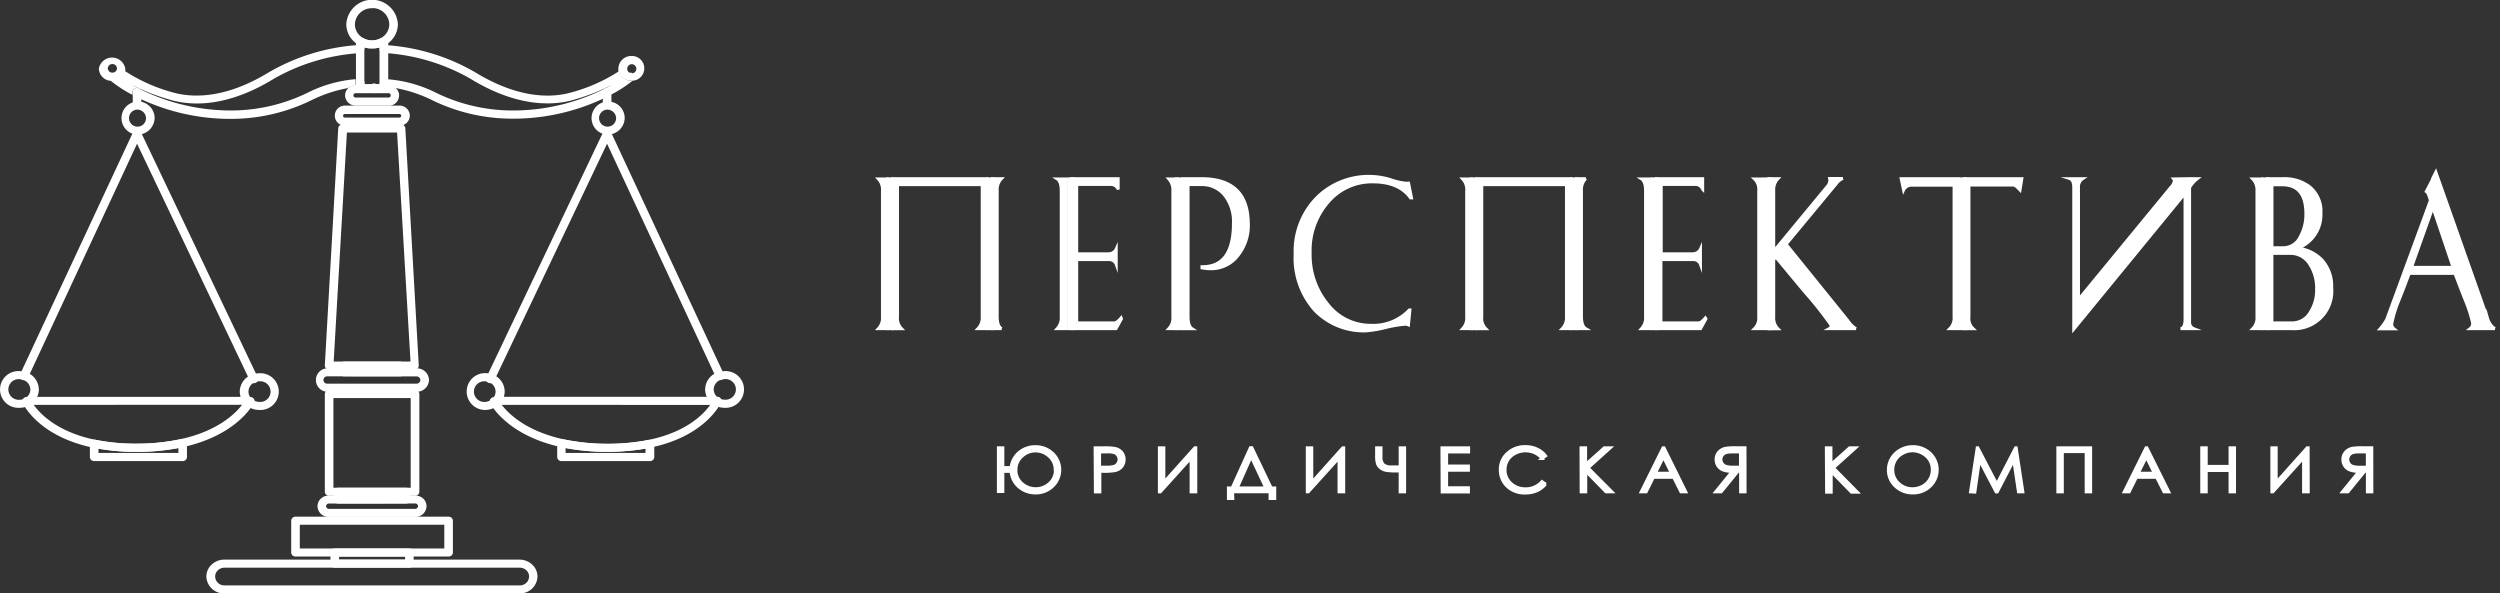 <?xml version="1.0" encoding="UTF-8"?> <svg xmlns="http://www.w3.org/2000/svg" id="Слой_1" data-name="Слой 1" viewBox="0 0 372.66 88.45"><rect x="0" y="0" width="372.66" height="88.45" fill="#333333" stroke="none"/> <defs> <style>.cls-1,.cls-2{fill:#fff;}.cls-1{stroke:#fff;stroke-miterlimit:10;stroke-width:0.42px;}</style> </defs> <title>logo</title> <path class="cls-1" d="M157.19,72.06h1.21a3.44,3.44,0,0,1,1.32-2.35,3.8,3.8,0,0,1,2.26-.76,3.7,3.7,0,0,1,2.63,1,3.38,3.38,0,0,1,0,4.92,3.6,3.6,0,0,1-2.59,1A3.73,3.73,0,0,1,159.6,75a3.36,3.36,0,0,1-1.2-2.34h-1.21v3h-.69V69.12h.69Zm7.78.35a2.6,2.6,0,0,0-.89-2,3,3,0,0,0-2.06-.8,2.91,2.91,0,0,0-2,.81,2.66,2.66,0,0,0-.88,2,2.6,2.6,0,0,0,.87,2,3.07,3.07,0,0,0,4.13,0A2.64,2.64,0,0,0,165,72.41Z" transform="translate(-7.69 -2.38)"></path> <path class="cls-1" d="M170.92,69.12h1.38a8.37,8.37,0,0,1,1.6.1,1.79,1.79,0,0,1,1,.57,1.77,1.77,0,0,1,0,2.17,1.82,1.82,0,0,1-1,.58,9.36,9.36,0,0,1-1.76.11h-.49v3.07h-.69Zm.69.65V72h1.17a3.2,3.2,0,0,0,1-.12,1.08,1.08,0,0,0,.52-1.62,1,1,0,0,0-.5-.39,3.12,3.12,0,0,0-1-.12Z" transform="translate(-7.69 -2.38)"></path> <path class="cls-1" d="M185.95,75.71h-.72V70.65l-4.57,5.06h-.16V69.12h.69v5.14l4.6-5.14h.16Z" transform="translate(-7.69 -2.38)"></path> <path class="cls-1" d="M191.47,76.7h-.68V75.1h.56l2.72-6h.24l2.87,6h.54v1.6H197v-1h-5.57Zm.66-1.6h4.23l-2.17-4.62Z" transform="translate(-7.69 -2.38)"></path> <path class="cls-1" d="M208,75.71h-.72V70.65l-4.57,5.06h-.16V69.12h.69v5.14l4.6-5.14H208Z" transform="translate(-7.69 -2.38)"></path> <path class="cls-1" d="M216.39,72V69.12h.69v6.59h-.69V72.6h-.5a10.18,10.18,0,0,1-1.51-.08,2,2,0,0,1-.85-.35,1.38,1.38,0,0,1-.51-.66,3.35,3.35,0,0,1-.14-1.08V69.12h.68v1.35a1.57,1.57,0,0,0,.35,1.16,1.67,1.67,0,0,0,1.17.33h1.32Z" transform="translate(-7.69 -2.38)"></path> <path class="cls-1" d="M222.62,69.12h4v.65h-3.28v2.07h3.25v.65h-3.25v2.59h3.25v.65h-3.94Z" transform="translate(-7.69 -2.38)"></path> <path class="cls-1" d="M238.1,70.34l-.55.4a3,3,0,0,0-1.09-.85,3.32,3.32,0,0,0-1.39-.29,3.2,3.2,0,0,0-1.53.38,2.8,2.8,0,0,0-1.1,1,2.71,2.71,0,0,0-.39,1.44,2.63,2.63,0,0,0,.87,2,3.1,3.1,0,0,0,2.19.81,3.15,3.15,0,0,0,2.43-1.08l.55.39a3.47,3.47,0,0,1-1.29,1,4.23,4.23,0,0,1-1.73.34,3.69,3.69,0,0,1-2.87-1.15,3.38,3.38,0,0,1-.88-2.35,3.19,3.19,0,0,1,1.07-2.44,3.78,3.78,0,0,1,2.67-1,4.08,4.08,0,0,1,1.75.37A3.36,3.36,0,0,1,238.1,70.34Z" transform="translate(-7.69 -2.38)"></path> <path class="cls-1" d="M243.35,69.12h.71v2.47l2.77-2.47h.93l-3.33,3L248,75.71h-.92l-3-3.07v3.07h-.71Z" transform="translate(-7.69 -2.38)"></path> <path class="cls-1" d="M255.74,69.12,259,75.71h-.75l-1.09-2.17h-3l-1.08,2.17h-.77l3.27-6.59Zm-.09,1.4-1.19,2.39h2.37Z" transform="translate(-7.69 -2.38)"></path> <path class="cls-1" d="M267.83,75.71h-.69V72.65h-.39l-2.49,3.06h-.86l2.49-3.06a3.65,3.65,0,0,1-1.37-.21,1.64,1.64,0,0,1-.76-.62,1.7,1.7,0,0,1-.27-.95,1.59,1.59,0,0,1,.39-1.09,1.8,1.8,0,0,1,1-.58,8.79,8.79,0,0,1,1.56-.09h1.38Zm-1.91-5.95a3.15,3.15,0,0,0-1,.12,1,1,0,0,0-.5.39,1,1,0,0,0-.19.6,1.07,1.07,0,0,0,.7,1,3.11,3.11,0,0,0,1,.13h1.19V69.76Z" transform="translate(-7.69 -2.38)"></path> <path class="cls-1" d="M279.92,69.12h.71v2.47l2.77-2.47h.93l-3.33,3,3.59,3.64h-.92l-3-3.07v3.07h-.71Z" transform="translate(-7.69 -2.38)"></path> <path class="cls-1" d="M292.78,68.95a3.69,3.69,0,0,1,2.63,1,3.38,3.38,0,0,1,0,4.92,3.6,3.6,0,0,1-2.58,1,3.64,3.64,0,0,1-2.6-1,3.23,3.23,0,0,1-1.06-2.43,3.38,3.38,0,0,1,.48-1.76A3.43,3.43,0,0,1,291,69.41,3.68,3.68,0,0,1,292.78,68.95Zm0,.64a3,3,0,0,0-1.46.38,2.81,2.81,0,0,0-1.08,1,2.75,2.75,0,0,0-.39,1.44,2.63,2.63,0,0,0,.86,2,2.9,2.9,0,0,0,2.06.81,3.09,3.09,0,0,0,1.49-.37,2.73,2.73,0,0,0,1.45-2.45,2.69,2.69,0,0,0-.38-1.42,2.81,2.81,0,0,0-1.08-1A3,3,0,0,0,292.81,69.59Z" transform="translate(-7.69 -2.38)"></path> <path class="cls-1" d="M301.41,75.71l1-6.59h.11l2.82,5.41,2.79-5.41h.11l1,6.59h-.68L307.86,71l-2.45,4.72h-.18L302.76,71l-.68,4.75Z" transform="translate(-7.69 -2.38)"></path> <path class="cls-1" d="M314.43,69.12h4.91v6.59h-.69v-6h-3.53v6h-.69Z" transform="translate(-7.69 -2.38)"></path> <path class="cls-1" d="M327.72,69.12,331,75.71h-.75l-1.09-2.17h-3l-1.08,2.17h-.77l3.27-6.59Zm-.09,1.4-1.19,2.39h2.37Z" transform="translate(-7.69 -2.38)"></path> <path class="cls-1" d="M335.88,69.12h.69v2.77h3.53V69.12h.69v6.59h-.69V72.53h-3.53v3.18h-.69Z" transform="translate(-7.69 -2.38)"></path> <path class="cls-1" d="M351.78,75.71h-.72V70.65l-4.57,5.06h-.16V69.12H347v5.14l4.6-5.14h.16Z" transform="translate(-7.69 -2.38)"></path> <path class="cls-1" d="M361.26,75.71h-.69V72.65h-.39l-2.49,3.06h-.86l2.49-3.06a3.66,3.66,0,0,1-1.37-.21,1.63,1.63,0,0,1-.76-.62,1.69,1.69,0,0,1-.27-.95,1.6,1.6,0,0,1,.39-1.09,1.8,1.8,0,0,1,1-.58,8.81,8.81,0,0,1,1.56-.09h1.38Zm-1.91-5.95a3.14,3.14,0,0,0-1,.12,1.06,1.06,0,0,0-.68,1,1.07,1.07,0,0,0,.7,1,3.11,3.11,0,0,0,1,.13h1.19V69.76Z" transform="translate(-7.69 -2.38)"></path> <path class="cls-1" d="M140,51.38h-1.4a2.31,2.31,0,0,0,.62-1.8V30.84a2.32,2.32,0,0,0-.62-1.8H140Zm14.84,0h-1.4a2.32,2.32,0,0,0,.65-1.8V29.92h-12.6V49.59a2.19,2.19,0,0,0,.62,1.8h-1.4V29h14.14Zm2.16,0h-1.43V29H157a2.32,2.32,0,0,0-.65,1.8V49.59Q156.35,51,157,51.38Z" transform="translate(-7.69 -2.38)"></path> <path class="cls-1" d="M166.65,51.38h-1.4a2.38,2.38,0,0,0,.62-1.8V30.84q0-1.41-.62-1.8h1.4Zm8.22-1.47-.81,1.47h-6.68V29h7v1.64a1.16,1.16,0,0,0-1.18-.75h-5V40.2h4.71a1.26,1.26,0,0,0,1.18-.75v2.39a1.13,1.13,0,0,0-1.18-.75h-4.71V50.5h5.61q.36,0,1-.75Z" transform="translate(-7.69 -2.38)"></path> <path class="cls-1" d="M183.29,51.38h-1.4a2.31,2.31,0,0,0,.62-1.8V30.84a2.45,2.45,0,0,0-.62-1.8h1.4Zm10.5-15.6a7.23,7.23,0,0,1-1.59,4.74,5,5,0,0,1-4.06,1.93,6.47,6.47,0,0,1-1.29-.13v-.2q4.69.07,4.69-6.48a6.3,6.3,0,0,0-1.3-4.14,4.29,4.29,0,0,0-3.49-1.59H184.8V49.59q0,1.41.62,1.8H184V29h2.78Q193.78,29,193.78,35.78Zm-.79,0a6.56,6.56,0,0,0-.7-3.24,6.77,6.77,0,0,0-2.22-2.19,7,7,0,0,0,2,1.36c.84.5.94,2.87.94,4.07a7.39,7.39,0,0,1-2.36,5.33Q193,39.44,193,35.75Z" transform="translate(-7.69 -2.38)"></path> <path class="cls-1" d="M218.11,31.89l-.17,0q-1.71-2.39-5.64-2.39a8.5,8.5,0,0,0-6.61,3A10.94,10.94,0,0,0,203,40.1a11.53,11.53,0,0,0,2.61,7.62,8.07,8.07,0,0,0,6.45,3.14,7.36,7.36,0,0,0,5.7-2.29l.11,0-.22,2.26a1.1,1.1,0,0,0-.53-.1,17.3,17.3,0,0,0-2.9.49,17.41,17.41,0,0,1-2.88.49,10.12,10.12,0,0,1-7.6-3,11.69,11.69,0,0,1-3-8.47,11.37,11.37,0,0,1,3.37-8.54A11,11,0,0,1,215,29.16a9.73,9.73,0,0,0,2.19.51,3.33,3.33,0,0,0,.48,0ZM205.91,49.32a13.29,13.29,0,0,1-2.61-3.66,13.61,13.61,0,0,1-1-5.53,12.53,12.53,0,0,1,3.51-8.77c-1.22.85-1.18,2.07-1.93,3.49a10.9,10.9,0,0,0-1.58,5.28,11.54,11.54,0,0,0,1,5.53C204.1,47.19,204.63,48.56,205.91,49.32Z" transform="translate(-7.69 -2.38)"></path> <path class="cls-1" d="M227.09,51.38h-1.4a2.31,2.31,0,0,0,.62-1.8V30.84a2.32,2.32,0,0,0-.62-1.8h1.4Zm14.84,0h-1.4a2.32,2.32,0,0,0,.65-1.8V29.92h-12.6V49.59a2.19,2.19,0,0,0,.62,1.8h-1.4V29h14.14Zm2.16,0h-1.43V29h1.43a2.32,2.32,0,0,0-.65,1.8V49.59Q243.45,51,244.1,51.38Z" transform="translate(-7.69 -2.38)"></path> <path class="cls-1" d="M253.75,51.38h-1.4a2.38,2.38,0,0,0,.62-1.8V30.84q0-1.41-.62-1.8h1.4ZM262,49.91l-.81,1.47h-6.68V29h7v1.64a1.16,1.16,0,0,0-1.18-.75h-5V40.2H260a1.26,1.26,0,0,0,1.18-.75v2.39a1.13,1.13,0,0,0-1.18-.75h-4.71V50.5h5.61q.36,0,1-.75Z" transform="translate(-7.69 -2.38)"></path> <path class="cls-1" d="M270.59,51.38h-1.4a2.2,2.2,0,0,0,.65-1.8V30.84a2.14,2.14,0,0,0-.65-1.8h1.4Zm13.78,0h-1.29l-9.65-11.87h0l9.65,11.87h-2.75a.67.67,0,0,0,.34-.46A52.72,52.72,0,0,0,276.79,46q-2.22-2.65-4.41-5.3l-.28.39v8.51a2.26,2.26,0,0,0,.65,1.8h-1.4V29h1.4a2.38,2.38,0,0,0-.65,1.8v9l8-9.68a1.33,1.33,0,0,0,.31-1.15h2a2.44,2.44,0,0,0-1,.82l-7.46,9,9.2,11.38A4.21,4.21,0,0,0,284.36,51.38Z" transform="translate(-7.69 -2.38)"></path> <path class="cls-1" d="M299.69,51.38h-1.38a2.2,2.2,0,0,0,.65-1.8V30h-6.43a1.29,1.29,0,0,0-1.09.75L291.07,29h8.61ZM309.09,29l-.28,1.73q-.25-.26-.52-.51a.94.94,0,0,0-.66-.25H301.2V49.59a2.08,2.08,0,0,0,.65,1.8h-1.4V29Z" transform="translate(-7.69 -2.38)"></path> <path class="cls-1" d="M334.12,29,316.8,50.34v-20q0-1.14-.62-1.34h2a1.44,1.44,0,0,0-.65,1.34V47l13.78-16.75a1.59,1.59,0,0,0,.48-.88.49.49,0,0,0-.11-.33Zm1.15,0a4.64,4.64,0,0,0-1.18,1.34V50.5a1,1,0,0,0,.65.88h-2q.65-.13.65-1.37V31.23L316.8,51.48V50.34L334.12,29Z" transform="translate(-7.69 -2.38)"></path> <path class="cls-1" d="M344.86,51.38h-1.4a2.26,2.26,0,0,0,.65-1.8V30.84a2.38,2.38,0,0,0-.65-1.8h1.4Zm10.41-6.15a5.61,5.61,0,0,1-6,6.15h-3.65V29H348a6.22,6.22,0,0,1,3.9,1.15,4.7,4.7,0,0,1,1.77,4,5.34,5.34,0,0,1-3.42,5.23,5.84,5.84,0,0,1,3.56,1.73A5.77,5.77,0,0,1,355.27,45.23Zm-3.87-11q0-4.29-3.51-4.29h-1.52v9.36h1.68a2.81,2.81,0,0,0,2.53-1.67A6.8,6.8,0,0,0,351.4,34.21ZM353,45.5a6.48,6.48,0,0,0-1-3.7,3.36,3.36,0,0,0-2.92-1.64h-2.72V50.5h3a3.08,3.08,0,0,0,2.69-1.57A6,6,0,0,0,353,45.5Zm-.87-11.15c0-1.79,0-3.23-1.37-4.06a5.93,5.93,0,0,1,1.37,4.06,6.57,6.57,0,0,1-.25,2A7.68,7.68,0,0,1,351,38C352.29,37,352.16,35.89,352.16,34.34Zm1.6,11c0-2.18-.09-3.63-1.8-4.68a5.94,5.94,0,0,1,1.8,4.68q0,3.7-2.36,5.07c.94-.41,1.26-1.23,1.83-2.09A5.1,5.1,0,0,0,353.76,45.37Z" transform="translate(-7.69 -2.38)"></path> <path class="cls-1" d="M378.2,51.38h-2.33a1,1,0,0,0,.39-.85A21.42,21.42,0,0,0,375.11,47q-.76-1.93-1.49-3.86h-6.79q-.73,2-1.49,3.89a18.24,18.24,0,0,0-1.12,3.63.93.93,0,0,0,.36.75h-2.13a8.53,8.53,0,0,0,1-1.41l6.51-17.73a6.11,6.11,0,0,0-.42-1.18l-.2-.16,1-1.93Zm-4.86-9.16-3-8.9-3.17,8.9Zm6.26,9.16h-1.4L370.29,29l.5-1,7.72,21.85A2.81,2.81,0,0,0,379.6,51.38Z" transform="translate(-7.69 -2.38)"></path> <path class="cls-2" d="M101.87,14.42A1.94,1.94,0,0,1,99.95,13a25,25,0,0,1-7.57,3.28c-2.87.69-7.62.7-13.9-3.15a30.52,30.52,0,0,0-12.92-4l-.45,0h-.18a.66.66,0,0,0-.59.34.54.54,0,0,0-.07.25v0a.62.62,0,0,0,.62.6l.66,0a29.5,29.5,0,0,1,12.22,3.77c6.68,4.1,11.8,4.06,14.92,3.31a30.66,30.66,0,0,0,6.45-2.5,30.44,30.44,0,0,1-15.09,3.95A26,26,0,0,1,72.67,16.2a19.51,19.51,0,0,0-7.11-2l-.63,0h0a.62.62,0,0,0-.64.59h0a.57.57,0,0,0,.1.33.65.65,0,0,0,.53.27l.65,0q.57,0,1.1.12a20.58,20.58,0,0,1,5.46,1.81A27.19,27.19,0,0,0,84,20.07h.32a31.6,31.6,0,0,0,13.18-2.94c.45-.21.88-.42,1.28-.64a19,19,0,0,0,3.23-2.1Z" transform="translate(-7.69 -2.38)"></path> <path class="cls-2" d="M98.19,22.45A2.47,2.47,0,1,1,100.81,20,2.55,2.55,0,0,1,98.19,22.45Zm0-3.73A1.27,1.27,0,1,0,99.53,20,1.31,1.31,0,0,0,98.19,18.72Z" transform="translate(-7.69 -2.38)"></path> <path class="cls-2" d="M98.19,18.25a.62.62,0,0,1-.64-.6V16.14a.64.64,0,0,1,1.28,0v1.51A.62.62,0,0,1,98.19,18.25Z" transform="translate(-7.69 -2.38)"></path> <path class="cls-2" d="M80.77,59.5a.67.67,0,0,1-.26-.05.59.59,0,0,1-.32-.8L97.6,22.07a.64.64,0,0,1,.58-.36h0a.64.64,0,0,1,.58.36l16.85,36.13a.59.59,0,0,1-.33.79.66.66,0,0,1-.84-.31L98.18,23.8,81.35,59.14A.64.64,0,0,1,80.77,59.5Z" transform="translate(-7.69 -2.38)"></path> <path class="cls-2" d="M81.46,63h-.1a.64.64,0,0,1-.45-.29,3,3,0,0,1-.16-.29.58.58,0,0,1,.05-.57.65.65,0,0,1,.53-.27h.37a.64.64,0,0,1,.58.35.57.57,0,0,1-.09.64,2.84,2.84,0,0,1-.31.3A.66.66,0,0,1,81.46,63Z" transform="translate(-7.69 -2.38)"></path> <path class="cls-2" d="M114.57,62.88a.67.67,0,0,1-.3-.07,2.18,2.18,0,0,1-.33-.21.58.58,0,0,1-.21-.67.64.64,0,0,1,.6-.4h.3a.65.65,0,0,1,.52.26.58.58,0,0,1,.08.55s0,.07-.09.2a.63.63,0,0,1-.38.31A.68.68,0,0,1,114.57,62.88Z" transform="translate(-7.69 -2.38)"></path> <path class="cls-2" d="M115.71,63.17a3,3,0,0,1-1.46-.37,2.09,2.09,0,0,1-.31-.19,2.69,2.69,0,0,1-1.14-2.17,2.76,2.76,0,0,1,2-2.61,3.23,3.23,0,0,1,.89-.13,2.74,2.74,0,1,1,0,5.47Zm0-4.27a1.84,1.84,0,0,0-.51.07,1.54,1.54,0,0,0-1.12,1.46,1.49,1.49,0,0,0,.65,1.22l.15.09a1.72,1.72,0,0,0,.84.22,1.54,1.54,0,1,0,0-3.07Z" transform="translate(-7.69 -2.38)"></path> <path class="cls-2" d="M80,63.49A2.74,2.74,0,1,1,80,58a3,3,0,0,1,1.11.2,2.73,2.73,0,0,1,1.81,2.53,2.62,2.62,0,0,1-.7,1.78,2.8,2.8,0,0,1-.3.29A3,3,0,0,1,80,63.49Zm0-4.27a1.54,1.54,0,1,0,0,3.07A1.7,1.7,0,0,0,81,61.91l.17-.16a1.46,1.46,0,0,0,.39-1,1.53,1.53,0,0,0-1-1.42A1.67,1.67,0,0,0,80,59.22Z" transform="translate(-7.69 -2.38)"></path> <path class="cls-2" d="M101.87,10.73a1.91,1.91,0,0,0-2,1.84,1.82,1.82,0,0,0,0,.4,1.94,1.94,0,0,0,1.92,1.44h.2a1.84,1.84,0,1,0-.2-3.68Zm0,2.48a.71.71,0,0,1-.26,0l-.1,0a.63.63,0,0,1-.32-.54.68.68,0,1,1,.68.64Z" transform="translate(-7.69 -2.38)"></path> <path class="cls-2" d="M98.26,69.73h-.07a32.11,32.11,0,0,1-7-.73c-7-1.58-9.68-5.25-10.34-6.34a.58.58,0,0,1,.13-.75l.17-.16a.66.66,0,0,1,.49-.22h32.64a.67.67,0,0,1,.4.13l.13.08a.58.58,0,0,1,.28.79c-.42.82-2.9,5-10.43,6.57A31.3,31.3,0,0,1,98.26,69.73Zm-15.78-7c1.05,1.37,3.65,3.88,9.06,5.1a32.71,32.71,0,0,0,12.9.11c5.62-1.18,8.15-3.84,9.11-5.2Z" transform="translate(-7.69 -2.38)"></path> <path class="cls-2" d="M104.58,71.11H91.39a.62.62,0,0,1-.64-.6V68.42a.59.59,0,0,1,.24-.47.67.67,0,0,1,.55-.11,30.74,30.74,0,0,0,6.65.7h.07a29.93,29.93,0,0,0,6.18-.59.68.68,0,0,1,.54.12.59.59,0,0,1,.24.47v2A.62.62,0,0,1,104.58,71.11ZM92,69.9h11.91v-.64A34.73,34.73,0,0,1,92,69.17Z" transform="translate(-7.69 -2.38)"></path> <path class="cls-2" d="M68.71,87H57.59a.62.62,0,0,1-.64-.6V84.74a.62.62,0,0,1,.64-.6H68.71a.62.62,0,0,1,.64.6V86.4A.62.62,0,0,1,68.71,87ZM58.23,85.8h9.84v-.45H58.23Z" transform="translate(-7.69 -2.38)"></path> <path class="cls-2" d="M68.2,77.44H58.11a.62.62,0,0,1-.64-.6V75.68a.62.62,0,0,1,.64-.6H68.2a.62.62,0,0,1,.64.6v1.16A.62.62,0,0,1,68.2,77.44Z" transform="translate(-7.69 -2.38)"></path> <path class="cls-2" d="M69.56,76.28H56.75a.62.62,0,0,1-.64-.6V61.12a.62.62,0,0,1,.64-.6H69.56a.62.62,0,0,1,.64.6V75.68A.62.62,0,0,1,69.56,76.28Zm-12.17-1.2H68.91V61.72H57.39Z" transform="translate(-7.69 -2.38)"></path> <path class="cls-2" d="M67.32,58.48H59a.62.62,0,0,1-.64-.6v-1a.62.62,0,0,1,.64-.6h8.33a.62.62,0,0,1,.64.6v1A.62.62,0,0,1,67.32,58.48Z" transform="translate(-7.69 -2.38)"></path> <path class="cls-2" d="M63.45,16.26a.62.62,0,0,1-.64-.6v-.2a.64.64,0,0,1,1.28,0v.2A.62.62,0,0,1,63.45,16.26Z" transform="translate(-7.69 -2.38)"></path> <path class="cls-2" d="M63.15,9.61a4,4,0,0,1-1.92-.49A3.57,3.57,0,0,1,59.31,6,3.85,3.85,0,0,1,67,6a3.57,3.57,0,0,1-1.93,3.12A4,4,0,0,1,63.15,9.61Zm0-6A2.49,2.49,0,0,0,60.59,6a2.37,2.37,0,0,0,1.28,2.08,2.71,2.71,0,0,0,2.56,0A2.37,2.37,0,0,0,65.72,6,2.49,2.49,0,0,0,63.15,3.59Z" transform="translate(-7.69 -2.38)"></path> <path class="cls-2" d="M64.92,8h-.16a.63.63,0,0,0-.33.09,2.72,2.72,0,0,1-1.61.3,2.8,2.8,0,0,1-.94-.3A.59.59,0,0,0,61.55,8h-.16a.62.62,0,0,0-.64.6v6.87a.62.62,0,0,0,.64.6h3.53a.63.63,0,0,0,.64-.6V8.6A.62.62,0,0,0,64.92,8Zm-2.74,1.5.4.07h.08a3,3,0,0,0,.48,0,3.07,3.07,0,0,0,.48,0h.08l.42-.08.14,0v5.42H62V9.45l.1,0Z" transform="translate(-7.69 -2.38)"></path> <path class="cls-2" d="M61.39,14.13h0l-.63,0v.91a1.64,1.64,0,0,0-1.1.41c.35-.05.71-.09,1.1-.12l.66,0a.64.64,0,0,0,.52-.27.58.58,0,0,0,.1-.33v0A.62.62,0,0,0,61.39,14.13ZM62,9.42a.66.66,0,0,0-.59-.34H61.2l-.45,0v1.21l.67,0A.61.61,0,0,0,62,9.71v0A.56.56,0,0,0,62,9.42ZM28.12,15.54a.62.62,0,0,0-.64.6v.36c.4.21.83.42,1.28.64v-1A.62.62,0,0,0,28.12,15.54Z" transform="translate(-7.69 -2.38)"></path> <path class="cls-2" d="M48.53,14.11a29.48,29.48,0,0,1,12.22-3.77V9.12a30.6,30.6,0,0,0-12.92,4c-6.29,3.85-11,3.84-13.9,3.16A25.2,25.2,0,0,1,26.36,13a2.11,2.11,0,0,0,0-.41,2,2,0,0,0-3.93,0,1.89,1.89,0,0,0,1.78,1.84,18.64,18.64,0,0,0,3.22,2.09v-.36a.64.64,0,0,1,1.28,0v1a31.57,31.57,0,0,0,13.19,2.94h.32a27.22,27.22,0,0,0,11.91-2.79,20.65,20.65,0,0,1,5.47-1.81,1.64,1.64,0,0,1,1.1-.41v-.91a19.49,19.49,0,0,0-7.11,2,26.11,26.11,0,0,1-11.39,2.67,30.46,30.46,0,0,1-15.08-3.95,30.26,30.26,0,0,0,6.44,2.49C36.73,18.18,41.85,18.21,48.53,14.11ZM23.76,12.57a.66.66,0,0,1,.68-.64.66.66,0,0,1,.69.64.62.62,0,0,1-.33.54.28.28,0,0,1-.1.05.65.65,0,0,1-.26.05A.66.66,0,0,1,23.76,12.57Z" transform="translate(-7.69 -2.38)"></path> <path class="cls-2" d="M28.12,22.45A2.47,2.47,0,1,1,30.74,20,2.55,2.55,0,0,1,28.12,22.45Zm0-3.73A1.27,1.27,0,1,0,29.46,20,1.31,1.31,0,0,0,28.12,18.72Z" transform="translate(-7.69 -2.38)"></path> <path class="cls-2" d="M28.76,16.14v1.51a.64.64,0,0,1-1.28,0V16.14a.64.64,0,0,1,1.28,0Z" transform="translate(-7.69 -2.38)"></path> <path class="cls-2" d="M45.54,59.5a.64.64,0,0,1-.59-.36L28.12,23.8,11.86,58.69A.66.66,0,0,1,11,59a.59.59,0,0,1-.33-.79L27.53,22.07a.64.64,0,0,1,.58-.36h0a.64.64,0,0,1,.58.36L46.12,58.65a.59.59,0,0,1-.32.8A.67.67,0,0,1,45.54,59.5Z" transform="translate(-7.69 -2.38)"></path> <path class="cls-2" d="M11.73,62.88a.67.67,0,0,1-.2,0,.63.63,0,0,1-.38-.31,2.16,2.16,0,0,1-.09-.2.58.58,0,0,1,.08-.55.65.65,0,0,1,.52-.26H12a.64.64,0,0,1,.6.4.58.58,0,0,1-.21.67,2.12,2.12,0,0,1-.33.21A.67.67,0,0,1,11.73,62.88Z" transform="translate(-7.69 -2.38)"></path> <path class="cls-2" d="M44.85,63a.66.66,0,0,1-.42-.15,2.84,2.84,0,0,1-.31-.3.57.57,0,0,1-.09-.64.64.64,0,0,1,.58-.35H45a.65.65,0,0,1,.53.27.58.58,0,0,1,.05.57,3.13,3.13,0,0,1-.16.29A.64.64,0,0,1,45,63Z" transform="translate(-7.69 -2.38)"></path> <path class="cls-2" d="M10.6,63.17a2.74,2.74,0,1,1,0-5.47,3.21,3.21,0,0,1,.88.13,2.76,2.76,0,0,1,2,2.61,2.7,2.7,0,0,1-1.16,2.18,2,2,0,0,1-.32.2A3,3,0,0,1,10.6,63.17Zm0-4.27a1.54,1.54,0,1,0,0,3.07,1.69,1.69,0,0,0,.81-.21l.15-.1a1.5,1.5,0,0,0,.66-1.23A1.55,1.55,0,0,0,11.1,59,1.82,1.82,0,0,0,10.6,58.9Z" transform="translate(-7.69 -2.38)"></path> <path class="cls-2" d="M46.34,63.49a3,3,0,0,1-1.91-.67,2.86,2.86,0,0,1-.31-.3,2.61,2.61,0,0,1-.69-1.77,2.74,2.74,0,0,1,1.81-2.53,3,3,0,0,1,1.1-.2,2.74,2.74,0,1,1,0,5.47Zm0-4.27a1.66,1.66,0,0,0-.61.11,1.54,1.54,0,0,0-1,1.42,1.45,1.45,0,0,0,.39,1l.18.17a1.69,1.69,0,0,0,1.06.37,1.54,1.54,0,1,0,0-3.07Z" transform="translate(-7.69 -2.38)"></path> <path class="cls-2" d="M67.21,21.12H59.1a1.48,1.48,0,1,1,0-3h8.11a1.53,1.53,0,0,1,1.57,1.47h0A1.53,1.53,0,0,1,67.21,21.12ZM59.1,19.37a.27.27,0,1,0,0,.54h8.11a.28.28,0,0,0,.29-.27h0a.28.28,0,0,0-.29-.27Z" transform="translate(-7.69 -2.38)"></path> <path class="cls-2" d="M63.3,16.25l-.15,0h.29Zm3.36-.77a1.64,1.64,0,0,0-1.1-.41H60.75a1.64,1.64,0,0,0-1.1.41,1.48,1.48,0,0,0-.52,1.12,1.58,1.58,0,0,0,1.62,1.53h4.8a1.2,1.2,0,0,0,.3,0,1.54,1.54,0,0,0,1.33-1.5A1.48,1.48,0,0,0,66.66,15.48Zm-1.11,1.44H60.76a.33.33,0,1,1,0-.65h4.79a.33.33,0,1,1,0,.65Z" transform="translate(-7.69 -2.38)"></path> <path class="cls-2" d="M69.78,60.78H56.53a1.75,1.75,0,1,1,0-3.5H69.78A1.81,1.81,0,0,1,71.64,59h0A1.81,1.81,0,0,1,69.78,60.78Zm-13.25-2.3a.55.55,0,1,0,0,1.09H69.78a.57.57,0,0,0,.58-.54h0a.57.57,0,0,0-.58-.54Z" transform="translate(-7.69 -2.38)"></path> <path class="cls-2" d="M69.58,79.44H56.72a1.65,1.65,0,0,1-1.7-1.6,1.54,1.54,0,0,1,.5-1.13,1.74,1.74,0,0,1,1.2-.47H69.58a1.74,1.74,0,0,1,1.2.47,1.54,1.54,0,0,1,.49,1.12A1.65,1.65,0,0,1,69.58,79.44Zm-12.86-2a.42.42,0,0,0-.29.11.39.39,0,0,0-.13.28.41.41,0,0,0,.42.4H69.58a.41.41,0,0,0,.42-.4.38.38,0,0,0-.12-.28.42.42,0,0,0-.29-.12Z" transform="translate(-7.69 -2.38)"></path> <path class="cls-2" d="M74.56,85.34H51.74a.62.62,0,0,1-.64-.6V80a.62.62,0,0,1,.64-.6H74.56a.62.62,0,0,1,.64.6v4.74A.62.62,0,0,1,74.56,85.34Zm-22.18-1.2H73.92V80.6H52.38Z" transform="translate(-7.69 -2.38)"></path> <path class="cls-2" d="M85.13,90.84h-44a2.61,2.61,0,0,1-2.68-2.52,2.43,2.43,0,0,1,.79-1.78,2.75,2.75,0,0,1,1.89-.74h44a2.75,2.75,0,0,1,1.89.74,2.43,2.43,0,0,1,.79,1.78A2.61,2.61,0,0,1,85.13,90.84ZM41.17,87a1.44,1.44,0,0,0-1,.39,1.27,1.27,0,0,0-.41.93,1.36,1.36,0,0,0,1.4,1.32h44a1.36,1.36,0,0,0,1.4-1.32,1.27,1.27,0,0,0-.41-.93,1.44,1.44,0,0,0-1-.39Z" transform="translate(-7.69 -2.38)"></path> <path class="cls-2" d="M28,69.73a31.32,31.32,0,0,1-6.46-.62c-7.53-1.58-10-5.75-10.43-6.57a.58.58,0,0,1,.28-.79l.13-.08a.67.67,0,0,1,.4-.13H44.61a.66.66,0,0,1,.49.22l.17.16a.58.58,0,0,1,.13.75c-.65,1.09-3.33,4.76-10.34,6.34a32.11,32.11,0,0,1-6.95.73Zm-15.29-7c1,1.37,3.49,4,9.11,5.2a29.66,29.66,0,0,0,6.25.59,30.74,30.74,0,0,0,6.65-.7c5.42-1.22,8-3.73,9.06-5.1Z" transform="translate(-7.69 -2.38)"></path> <path class="cls-2" d="M34.92,71.11H21.73a.62.62,0,0,1-.64-.6v-2a.59.59,0,0,1,.24-.47.68.68,0,0,1,.54-.12,29.94,29.94,0,0,0,6.18.59h.07a30.74,30.74,0,0,0,6.65-.7.67.67,0,0,1,.55.11.59.59,0,0,1,.24.47V70.5A.62.62,0,0,1,34.92,71.11ZM22.37,69.9H34.28v-.73a33.06,33.06,0,0,1-6.16.56,32.26,32.26,0,0,1-5.75-.47Z" transform="translate(-7.69 -2.38)"></path> <path class="cls-2" d="M69.56,57.47H56.75a.66.66,0,0,1-.47-.19.58.58,0,0,1-.17-.45l2-35.33a.62.62,0,0,1,.64-.57h8.72a.62.62,0,0,1,.64.57l2,35.33a.58.58,0,0,1-.17.45A.66.66,0,0,1,69.56,57.47Zm-12.13-1.2H68.88l-2-34.13H59.4Z" transform="translate(-7.69 -2.38)"></path> <rect class="cls-1" x="132.3" y="26.66" width="0.7" height="22.34"></rect> <rect class="cls-1" x="147.3" y="26.66" width="0.7" height="22.34"></rect> <rect class="cls-1" x="159.3" y="26.66" width="0.7" height="22.34"></rect> <rect class="cls-1" x="175.3" y="26.66" width="0.7" height="22.34"></rect> <rect class="cls-1" x="219.3" y="26.66" width="0.7" height="22.34"></rect> <rect class="cls-1" x="234.3" y="26.66" width="0.7" height="22.34"></rect> <rect class="cls-1" x="246.3" y="26.66" width="0.7" height="22.34"></rect> <rect class="cls-1" x="263.3" y="26.66" width="0.7" height="22.34"></rect> <rect class="cls-1" x="292.3" y="26.66" width="0.7" height="22.34"></rect> <rect class="cls-1" x="337.3" y="26.66" width="0.7" height="22.34"></rect> </svg> 